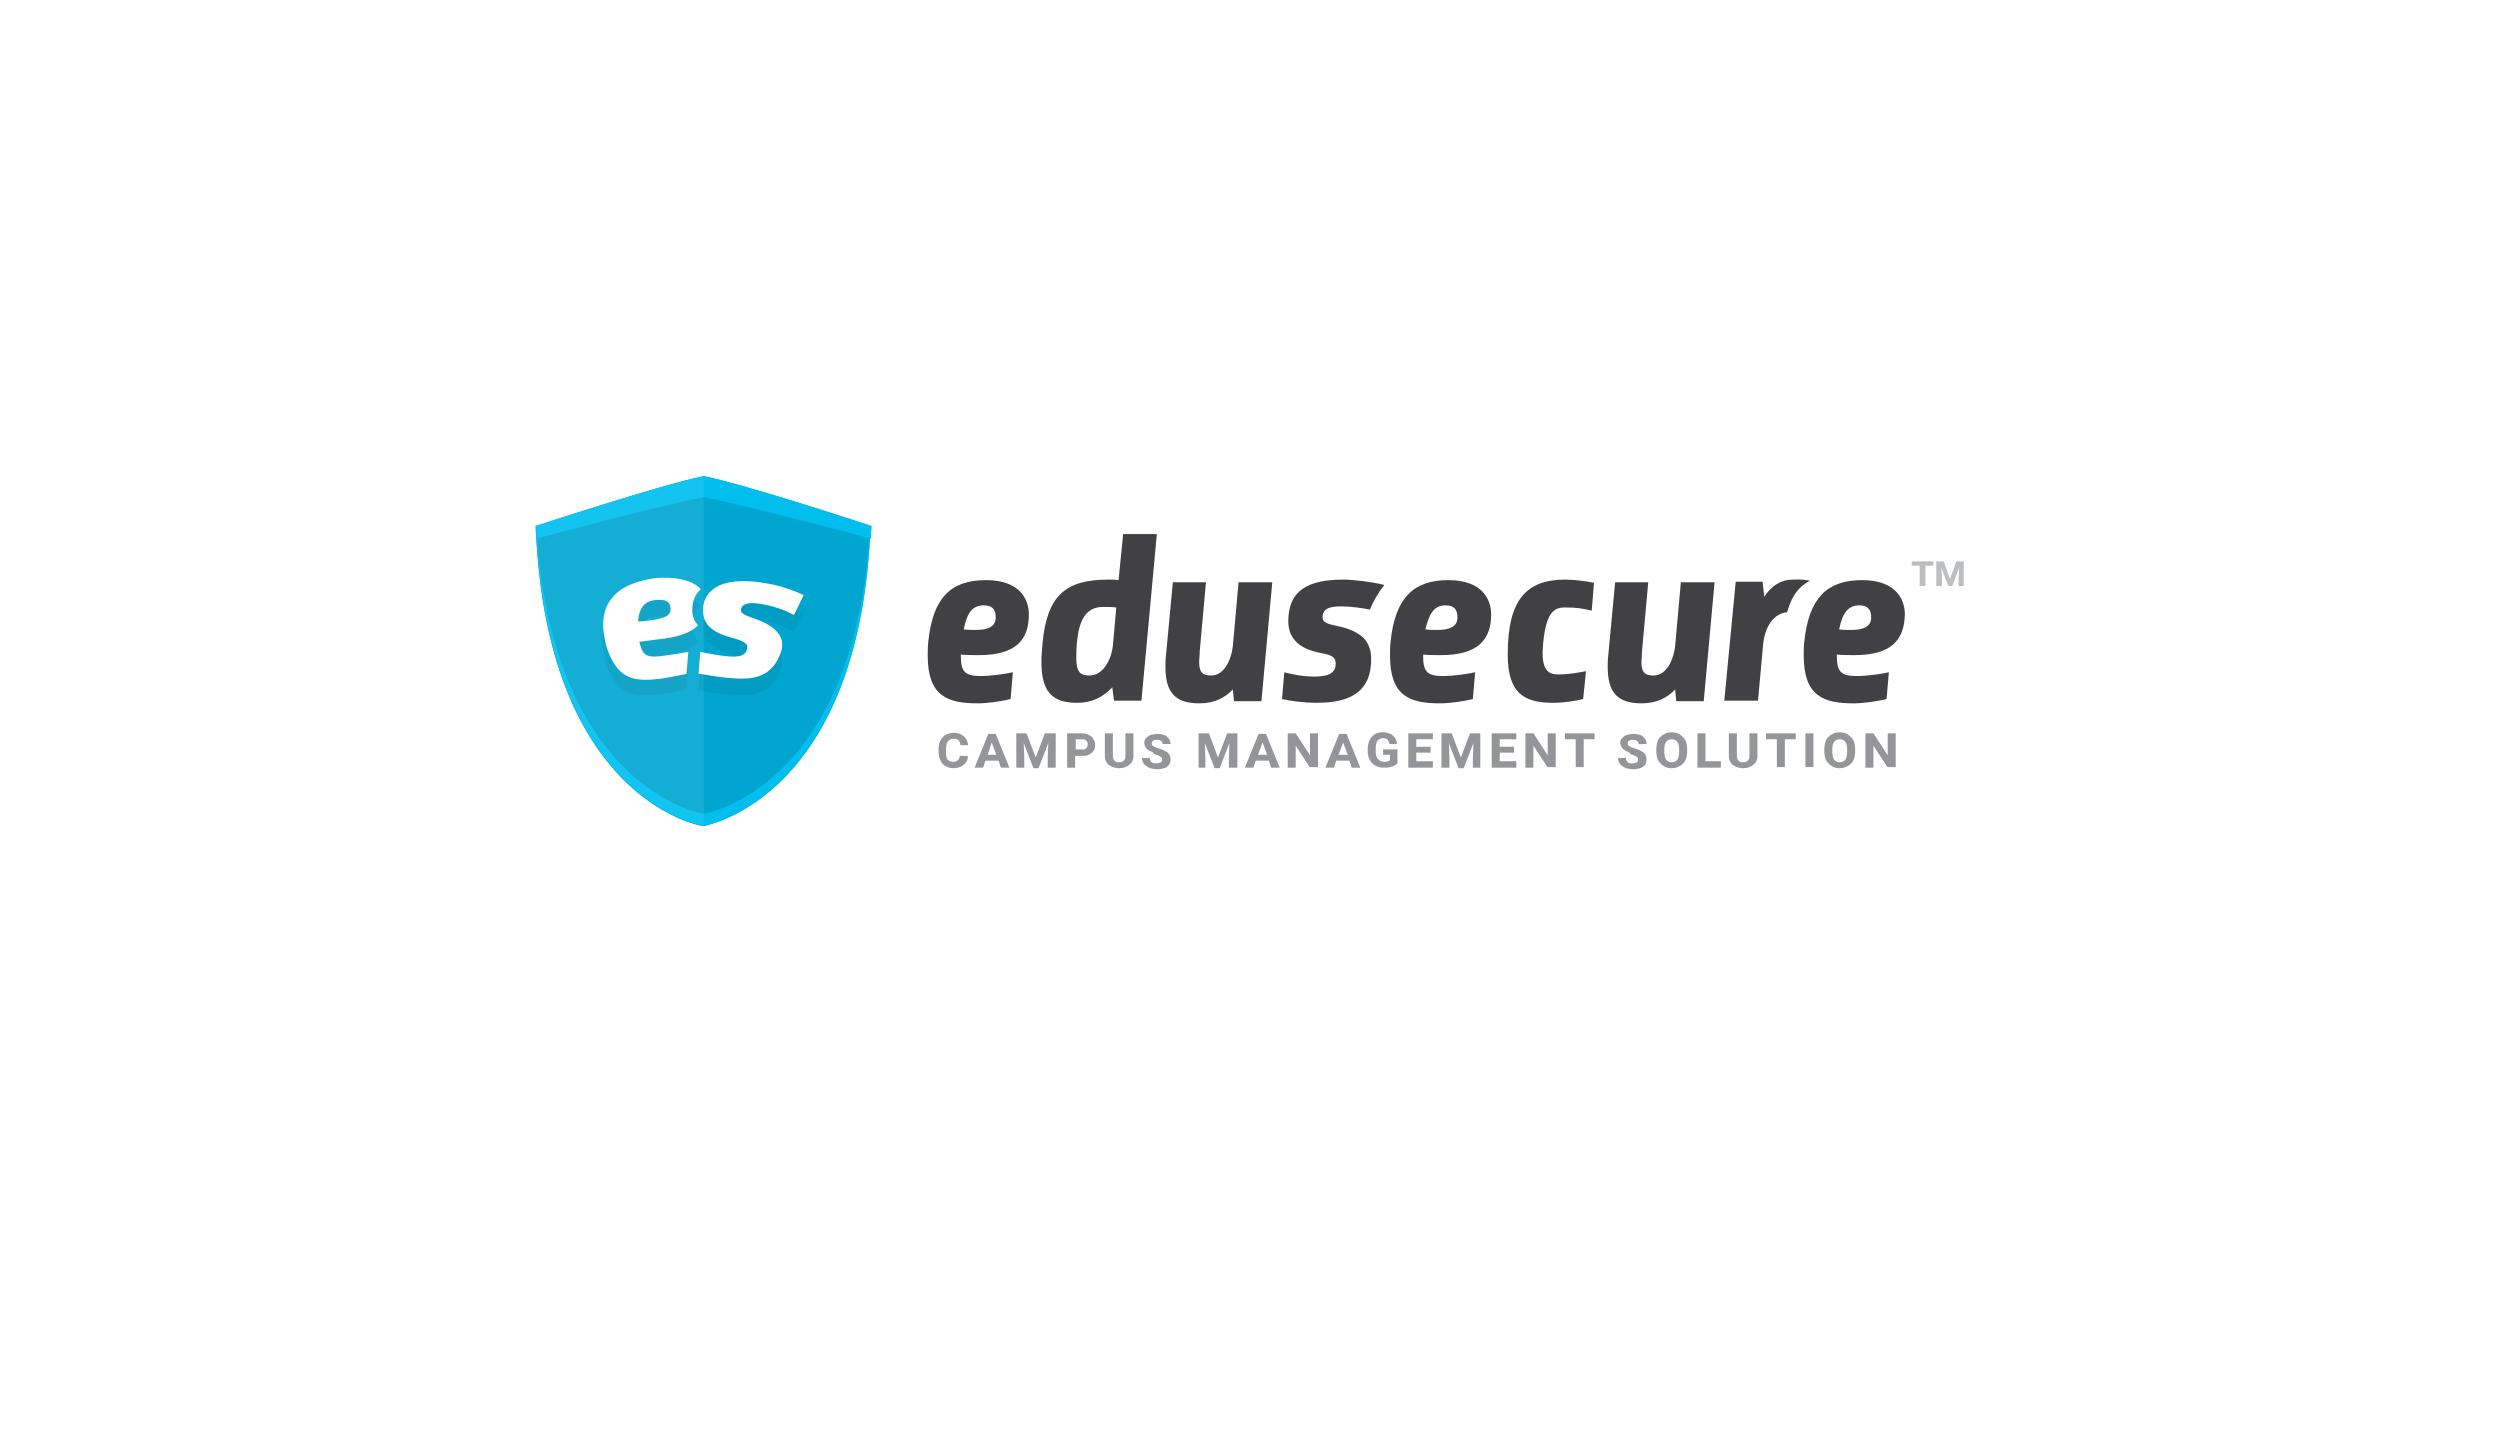 <svg width="210" height="120" viewBox="0 0 210 120" fill="none" xmlns="http://www.w3.org/2000/svg">
<g filter="url(#filter0_d_4740_3270)">
<rect x="20" y="15" width="170" height="80" rx="12" fill="white"/>
</g>
<g clip-path="url(#clip0_4740_3270)">
<path d="M59.112 40C55.656 40.675 45 44.185 45 44.185C45.816 65.427 56.952 68.938 58.824 69.343C58.92 69.343 58.968 69.388 59.064 69.388C59.16 69.388 59.256 69.388 59.304 69.343C61.176 68.893 72.312 65.382 73.128 44.185C73.224 44.185 62.568 40.675 59.112 40Z" fill="#00A6D0"/>
<path d="M73.224 44.185C73.224 44.185 62.568 40.675 59.112 40C55.656 40.675 45 44.185 45 44.185C45 44.77 45 44.725 45.048 45.266C46.056 44.95 55.848 42.385 59.112 41.755C62.376 42.385 72.168 44.95 73.176 45.266C73.176 44.68 73.176 44.725 73.224 44.185Z" fill="#00BFEF"/>
<path d="M59.352 68.308C59.256 68.308 59.16 68.353 59.064 68.353C58.968 68.353 58.872 68.353 58.824 68.308C57 67.858 46.2 64.482 45.048 44.14C45 44.14 45 44.185 45 44.185C45.816 65.427 56.952 68.938 58.824 69.343C58.92 69.343 58.968 69.388 59.064 69.388C59.16 69.388 59.256 69.388 59.304 69.343C61.176 68.893 72.312 65.382 73.128 44.185C73.128 44.185 73.128 44.185 73.08 44.185C72.024 64.482 61.224 67.858 59.352 68.308Z" fill="#00BFEF"/>
<g opacity="0.25">
<path opacity="0.25" d="M57.816 56.157C57.24 56.246 56.28 56.426 55.464 56.517C54.36 56.652 53.976 56.426 53.736 55.437C53.736 55.391 53.736 55.346 53.688 55.301C54.216 55.256 54.696 55.166 55.128 55.121C56.904 54.941 58.008 54.581 58.632 53.906C58.296 53.546 58.152 53.141 58.152 52.646C58.152 51.881 58.392 51.296 58.872 50.891C58.344 50.306 57.24 49.811 55.128 49.946C51.528 50.306 50.088 52.151 50.76 55.031C50.808 55.346 50.904 55.661 51 55.931C51.96 58.542 53.448 58.542 55.464 58.317C56.04 58.227 57 58.047 57.624 57.912C57.72 57.372 57.768 56.742 57.816 56.157ZM55.08 51.791C56.136 51.701 56.28 52.061 56.328 52.511C56.376 53.141 55.704 53.366 54.648 53.501C54.36 53.546 53.976 53.591 53.592 53.591C53.688 52.376 54.168 51.881 55.08 51.791Z" fill="black"/>
<path opacity="0.25" d="M64.056 52.151C65.304 52.376 66.072 52.736 66.696 53.051C66.984 52.511 67.224 51.926 67.512 51.386C67.08 51.161 65.736 50.621 64.632 50.441C62.28 49.991 60.648 50.216 59.784 50.981C59.304 51.386 59.016 52.016 59.064 52.736C59.064 53.231 59.208 53.636 59.544 53.996C59.976 54.446 60.648 54.761 61.704 55.031C62.616 55.301 62.856 55.526 62.76 55.886C62.616 56.562 61.944 56.606 60.984 56.517C60.168 56.426 59.352 56.246 58.824 56.157C58.776 56.742 58.728 57.327 58.68 57.957C58.632 57.957 58.632 57.957 58.584 57.957C59.064 58.047 60.072 58.227 60.936 58.317C63.096 58.542 64.776 58.452 65.592 56.202C65.928 55.211 65.592 54.176 63.528 53.411C62.664 53.096 62.184 52.961 62.232 52.601C62.328 52.106 62.856 51.926 64.056 52.151Z" fill="black"/>
</g>
<path d="M57.816 54.761C57.24 54.851 56.28 55.031 55.464 55.121C54.36 55.256 53.976 55.031 53.736 54.041C53.736 53.996 53.736 53.951 53.688 53.906C54.216 53.861 54.696 53.771 55.128 53.726C56.904 53.546 58.008 53.186 58.632 52.511C58.296 52.151 58.152 51.746 58.152 51.251C58.152 50.486 58.392 49.901 58.872 49.496C58.344 48.911 57.24 48.416 55.128 48.551C51.624 49.001 50.184 50.801 50.808 53.726C50.856 54.041 50.952 54.356 51.048 54.626C52.008 57.237 53.496 57.237 55.512 57.012C56.088 56.922 57.048 56.742 57.672 56.606C57.72 55.977 57.768 55.391 57.816 54.761ZM55.08 50.396C56.136 50.306 56.28 50.666 56.328 51.116C56.376 51.746 55.704 51.971 54.648 52.106C54.36 52.151 53.976 52.196 53.592 52.196C53.688 51.026 54.168 50.486 55.08 50.396Z" fill="white"/>
<path d="M64.056 50.756C65.304 50.981 66.072 51.341 66.696 51.656C66.984 51.116 67.224 50.531 67.512 49.991C67.08 49.766 65.736 49.226 64.632 49.046C62.28 48.596 60.648 48.821 59.784 49.586C59.304 49.991 59.016 50.621 59.064 51.341C59.064 51.836 59.208 52.241 59.544 52.601C59.976 53.051 60.648 53.366 61.704 53.636C62.616 53.906 62.856 54.131 62.76 54.491C62.616 55.166 61.944 55.211 60.984 55.121C60.168 55.031 59.352 54.851 58.824 54.761C58.776 55.346 58.728 55.931 58.68 56.562C58.632 56.562 58.632 56.562 58.584 56.562C59.064 56.652 60.072 56.832 60.936 56.922C63.096 57.147 64.776 57.057 65.592 54.806C65.928 53.816 65.592 52.781 63.528 52.016C62.664 51.701 62.184 51.566 62.232 51.206C62.328 50.711 62.856 50.531 64.056 50.756Z" fill="white"/>
<path opacity="0.08" d="M59.112 40.045C55.656 40.675 45.048 44.185 45.048 44.185C45.864 65.337 57 68.848 58.872 69.298C58.968 69.298 59.016 69.343 59.112 69.343V40.045Z" fill="white"/>
<path d="M82.2 55.031C81.768 55.031 81.24 55.031 80.712 54.986V55.166C80.712 56.427 81.096 56.787 82.344 56.787C83.304 56.787 84.456 56.607 85.08 56.472L84.888 58.722C84.168 58.902 82.92 59.082 82.152 59.082C79.608 59.082 77.928 58.497 77.928 55.076C77.928 54.716 77.928 54.356 77.976 53.906C78.36 50.216 79.848 48.731 82.824 48.731C85.848 48.731 86.424 50.531 86.424 51.611C86.424 53.771 85.32 55.031 82.2 55.031ZM80.952 52.871C81.336 52.916 81.672 52.916 81.96 52.916C82.968 52.916 83.64 52.646 83.64 51.881C83.64 51.341 83.496 50.846 82.584 50.846C81.72 50.891 81.24 51.386 80.952 52.871Z" fill="#414042"/>
<path d="M93.096 48.686C93.384 48.686 93.672 48.686 93.96 48.731L94.344 44.861H97.176L95.88 58.857H93.576L93.432 57.732C92.664 58.542 91.752 59.037 90.504 59.037C88.344 59.037 87.48 58.092 87.48 55.572C87.48 55.121 87.528 54.536 87.576 53.996C87.96 50.036 89.496 48.686 93.096 48.686ZM93.48 54.266L93.768 51.026C93.384 50.981 93 50.981 92.712 50.981C91.416 50.981 90.408 51.701 90.408 55.256C90.408 56.472 90.744 56.742 91.512 56.742C92.76 56.742 93.384 55.211 93.48 54.266Z" fill="#414042"/>
<path d="M101.304 48.866L100.776 54.716C100.776 55.076 100.728 55.437 100.728 55.617C100.728 56.517 101.064 56.742 101.736 56.742C102.936 56.742 103.464 55.211 103.56 54.266L104.04 48.911H106.872L105.96 58.902H103.656L103.56 57.912C102.888 58.632 101.976 59.082 100.728 59.082C98.616 59.082 97.896 58.047 97.896 56.022C97.896 55.706 97.896 55.392 97.944 55.031L98.52 48.911H101.304V48.866Z" fill="#414042"/>
<path d="M121.032 55.031C120.6 55.031 120.072 55.031 119.544 54.986V55.166C119.544 56.427 119.928 56.787 121.176 56.787C122.136 56.787 123.288 56.607 123.912 56.472L123.72 58.722C123 58.902 121.752 59.082 120.984 59.082C118.44 59.082 116.76 58.497 116.76 55.076C116.76 54.716 116.76 54.356 116.808 53.906C117.192 50.216 118.728 48.731 121.656 48.731C124.68 48.731 125.256 50.531 125.256 51.611C125.256 53.771 124.104 55.031 121.032 55.031ZM119.736 52.871C120.12 52.916 120.456 52.916 120.744 52.916C121.752 52.916 122.424 52.646 122.424 51.881C122.424 51.341 122.28 50.846 121.368 50.846C120.552 50.891 120.072 51.386 119.736 52.871Z" fill="#414042"/>
<path d="M132.984 58.722C132.264 58.902 131.256 59.037 130.536 59.037C128.184 59.037 126.648 58.407 126.648 54.986C126.648 50.396 128.184 48.686 131.496 48.686C132.216 48.686 133.272 48.821 133.896 48.956L133.704 51.296C132.936 51.116 132.504 51.026 131.448 51.026C130.488 51.026 129.864 51.521 129.624 54.041C129.624 54.311 129.576 54.581 129.576 54.806C129.576 56.202 130.008 56.652 130.872 56.652C131.976 56.652 132.6 56.472 133.224 56.382L132.984 58.722Z" fill="#414042"/>
<path d="M138.456 48.866L137.928 54.716C137.928 55.076 137.88 55.437 137.88 55.617C137.88 56.517 138.216 56.742 138.888 56.742C140.088 56.742 140.616 55.211 140.712 54.266L141.192 48.911H144.024L143.112 58.902H140.808L140.712 57.912C140.04 58.632 139.128 59.082 137.88 59.082C135.768 59.082 135.048 58.047 135.048 56.022C135.048 55.706 135.048 55.392 135.096 55.031L135.672 48.911H138.456V48.866Z" fill="#414042"/>
<path d="M155.784 55.031C155.352 55.031 154.824 55.031 154.296 54.986V55.166C154.296 56.427 154.68 56.787 155.928 56.787C156.888 56.787 158.04 56.607 158.664 56.472L158.472 58.722C157.752 58.902 156.504 59.082 155.736 59.082C153.192 59.082 151.512 58.497 151.512 55.076C151.512 54.716 151.512 54.356 151.56 53.906C151.944 50.216 153.48 48.731 156.408 48.731C159.432 48.731 160.008 50.531 160.008 51.611C159.96 53.771 158.856 55.031 155.784 55.031ZM154.488 52.871C154.872 52.916 155.208 52.916 155.496 52.916C156.504 52.916 157.176 52.646 157.176 51.881C157.176 51.341 157.032 50.846 156.12 50.846C155.304 50.891 154.776 51.386 154.488 52.871Z" fill="#414042"/>
<path d="M152.04 48.776C151.272 48.641 150.984 48.686 150.6 48.686C149.592 48.686 148.776 49.226 148.2 50.126L148.056 48.866H145.8L144.84 58.857H147.672L148.104 54.131C148.248 52.601 149.016 51.521 150.12 51.431C150.408 50.441 150.792 49.451 152.04 48.776Z" fill="#414042"/>
<path d="M112.392 52.601C111.528 52.421 111.096 52.286 111.096 51.881C111.096 51.206 111.528 50.936 112.632 50.936C113.496 50.936 114.408 51.071 115.08 51.206C115.368 50.441 115.8 49.766 116.28 49.136C115.224 48.866 113.592 48.686 112.872 48.686C109.8 48.686 108.216 49.631 108.216 52.196C108.216 53.456 108.936 54.491 110.952 54.851C111.912 55.031 112.2 55.212 112.2 55.752C112.2 56.607 111.48 56.832 110.376 56.832C109.368 56.832 108.408 56.607 107.88 56.472L107.688 58.722C108.264 58.857 109.512 59.037 110.568 59.037C112.488 59.037 114.024 58.632 114.744 57.327C115.032 56.832 115.176 56.157 115.176 55.346C115.176 54.626 114.984 54.041 114.504 53.546C114.024 53.141 113.352 52.781 112.392 52.601Z" fill="#414042"/>
<path d="M81.144 64.032C81.048 64.167 80.904 64.302 80.712 64.392C80.52 64.482 80.328 64.527 80.088 64.527C79.848 64.527 79.608 64.482 79.416 64.347C79.224 64.257 79.08 64.077 78.984 63.852C78.888 63.627 78.84 63.402 78.84 63.132V62.952C78.84 62.682 78.888 62.412 78.984 62.232C79.08 62.007 79.224 61.872 79.416 61.737C79.608 61.647 79.848 61.557 80.088 61.557C80.328 61.557 80.568 61.602 80.712 61.692C80.904 61.782 81.048 61.917 81.144 62.052C81.24 62.187 81.288 62.367 81.336 62.592H80.664C80.664 62.412 80.616 62.277 80.52 62.187C80.424 62.097 80.28 62.052 80.088 62.052C79.896 62.052 79.752 62.142 79.608 62.277C79.512 62.412 79.464 62.637 79.464 62.952V63.132C79.464 63.357 79.464 63.492 79.512 63.627C79.56 63.762 79.608 63.852 79.704 63.897C79.8 63.942 79.896 63.987 80.04 63.987C80.232 63.987 80.376 63.942 80.472 63.852C80.568 63.762 80.616 63.627 80.616 63.492H81.288C81.336 63.717 81.24 63.897 81.144 64.032Z" fill="#939598"/>
<path d="M83.88 63.897H82.776L82.584 64.482H81.864L83.016 61.647H83.64L84.792 64.482H84.072L83.88 63.897ZM83.688 63.402L83.304 62.367L82.968 63.402H83.688Z" fill="#939598"/>
<path d="M88.68 64.482H88.008V63.762L88.056 62.412L87.24 64.527H86.808L85.992 62.412L86.04 63.762V64.482H85.368V61.602H86.232L87 63.627L87.768 61.602H88.68V64.482Z" fill="#939598"/>
<path d="M91.464 61.737C91.656 61.827 91.752 61.917 91.848 62.097C91.944 62.232 91.992 62.412 91.992 62.592C91.992 62.772 91.944 62.952 91.848 63.087C91.752 63.222 91.608 63.312 91.464 63.402C91.272 63.492 91.08 63.492 90.84 63.492H90.312V64.482H89.64V61.602H90.84C91.08 61.602 91.272 61.647 91.464 61.737ZM91.224 62.862C91.32 62.772 91.368 62.682 91.368 62.547C91.368 62.457 91.368 62.367 91.32 62.322C91.272 62.232 91.224 62.187 91.176 62.142C91.08 62.097 91.032 62.097 90.888 62.097H90.36V62.952H90.888C91.032 62.997 91.128 62.952 91.224 62.862Z" fill="#939598"/>
<path d="M95.208 63.492C95.208 63.717 95.16 63.897 95.064 64.032C94.968 64.167 94.824 64.302 94.632 64.392C94.44 64.482 94.248 64.527 94.008 64.527C93.768 64.527 93.576 64.482 93.384 64.392C93.192 64.302 93.048 64.212 92.952 64.032C92.856 63.897 92.808 63.717 92.808 63.492V61.602H93.48V63.492C93.48 63.852 93.672 64.032 94.008 64.032C94.2 64.032 94.296 63.987 94.392 63.897C94.488 63.807 94.536 63.672 94.536 63.492V61.602H95.208V63.492Z" fill="#939598"/>
<path d="M96.6 63.087C96.456 62.997 96.312 62.907 96.264 62.817C96.168 62.682 96.12 62.547 96.12 62.412C96.12 62.232 96.168 62.097 96.264 62.007C96.36 61.917 96.504 61.782 96.648 61.737C96.84 61.692 97.032 61.647 97.224 61.647C97.464 61.647 97.656 61.692 97.8 61.737C97.992 61.827 98.088 61.917 98.184 62.052C98.28 62.187 98.328 62.322 98.328 62.502H97.656C97.656 62.367 97.608 62.277 97.512 62.232C97.416 62.142 97.32 62.142 97.176 62.142C97.08 62.142 96.984 62.142 96.936 62.187C96.888 62.232 96.792 62.232 96.792 62.277C96.744 62.322 96.744 62.367 96.744 62.457C96.744 62.547 96.792 62.637 96.888 62.682C96.984 62.727 97.128 62.817 97.32 62.862C97.656 62.952 97.896 63.087 98.088 63.222C98.232 63.357 98.328 63.537 98.328 63.807C98.328 63.987 98.28 64.122 98.184 64.257C98.088 64.392 97.944 64.482 97.8 64.527C97.656 64.572 97.416 64.617 97.224 64.617C97.032 64.617 96.792 64.572 96.6 64.527C96.408 64.437 96.264 64.347 96.12 64.212C96.024 64.077 95.928 63.897 95.928 63.672H96.6C96.6 63.852 96.648 63.942 96.744 64.032C96.84 64.122 96.984 64.122 97.176 64.122C97.32 64.122 97.416 64.077 97.512 64.032C97.608 63.987 97.608 63.897 97.608 63.807C97.608 63.717 97.608 63.672 97.56 63.627C97.512 63.582 97.464 63.537 97.368 63.492C97.272 63.447 97.176 63.402 96.984 63.357C96.888 63.222 96.744 63.132 96.6 63.087Z" fill="#939598"/>
<path d="M103.896 64.482H103.224V63.762L103.272 62.412L102.456 64.527H102.024L101.208 62.412L101.256 63.762V64.482H100.68V61.602H101.544L102.312 63.627L103.08 61.602H103.944V64.482H103.896Z" fill="#939598"/>
<path d="M106.584 63.897H105.48L105.288 64.482H104.568L105.72 61.647H106.344L107.496 64.482H106.776L106.584 63.897ZM106.44 63.402L106.056 62.367L105.672 63.402H106.44Z" fill="#939598"/>
<path d="M110.04 64.482L108.84 62.637V64.482H108.168V61.602H108.84L110.04 63.447V61.602H110.712V64.437H110.04V64.482Z" fill="#939598"/>
<path d="M113.352 63.897H112.248L112.056 64.482H111.336L112.488 61.647H113.112L114.264 64.482H113.544L113.352 63.897ZM113.208 63.402L112.824 62.367L112.44 63.402H113.208Z" fill="#939598"/>
<path d="M117.144 64.302C117.048 64.347 116.904 64.392 116.76 64.437C116.616 64.482 116.424 64.482 116.232 64.482C115.944 64.482 115.752 64.437 115.512 64.302C115.32 64.212 115.176 64.032 115.032 63.807C114.936 63.582 114.888 63.357 114.888 63.042V62.952C114.888 62.682 114.936 62.412 115.032 62.187C115.128 61.962 115.272 61.827 115.464 61.692C115.656 61.557 115.896 61.512 116.136 61.512C116.52 61.512 116.808 61.602 117 61.782C117.192 61.962 117.336 62.187 117.336 62.502H116.712C116.712 62.367 116.616 62.232 116.568 62.142C116.472 62.052 116.328 62.007 116.184 62.007C115.992 62.007 115.8 62.097 115.704 62.232C115.608 62.367 115.56 62.592 115.56 62.907V63.087C115.56 63.402 115.608 63.582 115.752 63.762C115.848 63.897 116.04 63.987 116.28 63.987C116.52 63.987 116.664 63.942 116.76 63.852V63.402H116.184V62.952H117.384V64.122C117.336 64.167 117.24 64.257 117.144 64.302Z" fill="#939598"/>
<path d="M120.36 63.987V64.482H118.296V61.602H120.36V62.097H118.968V62.727H120.168V63.222H118.968V63.942H120.36V63.987Z" fill="#939598"/>
<path d="M124.392 64.482H123.72V63.762L123.768 62.412L122.952 64.527H122.52L121.704 62.412L121.752 63.762V64.482H121.08V61.602H121.944L122.712 63.627L123.48 61.602H124.344V64.482H124.392Z" fill="#939598"/>
<path d="M127.368 63.987V64.482H125.304V61.602H127.368V62.097H125.976V62.727H127.176V63.222H125.976V63.942H127.368V63.987Z" fill="#939598"/>
<path d="M130.008 64.482L128.808 62.637V64.482H128.136V61.602H128.808L130.008 63.447V61.602H130.68V64.437H130.008V64.482Z" fill="#939598"/>
<path d="M133.944 62.097H133.032V64.437H132.36V62.097H131.448V61.602H133.944V62.097Z" fill="#939598"/>
<path d="M136.584 63.087C136.44 62.997 136.296 62.907 136.248 62.817C136.152 62.682 136.104 62.547 136.104 62.412C136.104 62.232 136.152 62.097 136.248 62.007C136.344 61.917 136.488 61.782 136.632 61.737C136.824 61.692 137.016 61.647 137.208 61.647C137.448 61.647 137.64 61.692 137.784 61.737C137.976 61.827 138.072 61.917 138.168 62.052C138.264 62.187 138.312 62.322 138.312 62.502H137.64C137.64 62.367 137.592 62.277 137.496 62.232C137.4 62.142 137.304 62.142 137.16 62.142C137.064 62.142 136.968 62.142 136.92 62.187C136.872 62.232 136.776 62.232 136.776 62.277C136.728 62.322 136.728 62.367 136.728 62.457C136.728 62.547 136.776 62.637 136.872 62.682C136.968 62.727 137.112 62.817 137.304 62.862C137.64 62.952 137.88 63.087 138.072 63.222C138.216 63.357 138.312 63.537 138.312 63.807C138.312 63.987 138.264 64.122 138.168 64.257C138.072 64.392 137.928 64.482 137.784 64.527C137.64 64.572 137.4 64.617 137.208 64.617C137.016 64.617 136.776 64.572 136.584 64.527C136.392 64.437 136.248 64.347 136.104 64.212C136.008 64.077 135.912 63.897 135.912 63.672H136.584C136.584 63.852 136.632 63.942 136.728 64.032C136.824 64.122 136.968 64.122 137.16 64.122C137.304 64.122 137.4 64.077 137.496 64.032C137.592 63.987 137.592 63.897 137.592 63.807C137.592 63.717 137.592 63.672 137.544 63.627C137.496 63.582 137.448 63.537 137.352 63.492C137.256 63.447 137.16 63.402 136.968 63.357C136.92 63.222 136.728 63.132 136.584 63.087Z" fill="#939598"/>
<path d="M141.576 63.852C141.48 64.077 141.336 64.212 141.096 64.347C140.904 64.482 140.664 64.527 140.424 64.527C140.184 64.527 139.944 64.482 139.752 64.347C139.56 64.212 139.416 64.077 139.272 63.852C139.176 63.627 139.128 63.402 139.128 63.087V62.952C139.128 62.682 139.176 62.412 139.272 62.187C139.368 61.962 139.512 61.827 139.752 61.692C139.944 61.557 140.184 61.512 140.424 61.512C140.664 61.512 140.904 61.557 141.096 61.692C141.288 61.827 141.432 61.962 141.576 62.187C141.672 62.412 141.72 62.637 141.72 62.952V63.087C141.72 63.402 141.672 63.627 141.576 63.852ZM140.904 62.322C140.808 62.187 140.616 62.097 140.424 62.097C140.232 62.097 140.04 62.187 139.944 62.322C139.848 62.457 139.8 62.682 139.8 62.997V63.132C139.8 63.402 139.848 63.627 139.944 63.807C140.04 63.942 140.232 64.032 140.424 64.032C140.616 64.032 140.808 63.942 140.904 63.807C141 63.672 141.048 63.447 141.048 63.132V62.997C141.048 62.682 141 62.457 140.904 62.322Z" fill="#939598"/>
<path d="M144.552 63.987V64.482H142.584V61.602H143.256V63.942H144.552V63.987Z" fill="#939598"/>
<path d="M147.624 63.492C147.624 63.717 147.576 63.897 147.48 64.032C147.384 64.167 147.24 64.302 147.048 64.392C146.856 64.482 146.664 64.527 146.424 64.527C146.184 64.527 145.992 64.482 145.8 64.392C145.608 64.302 145.464 64.212 145.368 64.032C145.272 63.897 145.224 63.717 145.224 63.492V61.602H145.896V63.492C145.896 63.852 146.088 64.032 146.424 64.032C146.616 64.032 146.712 63.987 146.808 63.897C146.904 63.807 146.952 63.672 146.952 63.492V61.602H147.624V63.492Z" fill="#939598"/>
<path d="M150.84 62.097H149.928V64.437H149.256V62.097H148.344V61.602H150.84V62.097Z" fill="#939598"/>
<path d="M151.656 64.482V61.602H152.328V64.437H151.656V64.482Z" fill="#939598"/>
<path d="M155.688 63.852C155.592 64.077 155.448 64.212 155.208 64.347C154.968 64.482 154.776 64.527 154.536 64.527C154.296 64.527 154.056 64.482 153.864 64.347C153.672 64.212 153.528 64.077 153.384 63.852C153.288 63.627 153.24 63.402 153.24 63.087V62.952C153.24 62.682 153.288 62.412 153.384 62.187C153.48 61.962 153.624 61.827 153.864 61.692C154.056 61.557 154.296 61.512 154.536 61.512C154.776 61.512 155.016 61.557 155.208 61.692C155.4 61.827 155.544 61.962 155.688 62.187C155.784 62.412 155.832 62.637 155.832 62.952V63.087C155.832 63.402 155.784 63.627 155.688 63.852ZM155.016 62.322C154.92 62.187 154.728 62.097 154.536 62.097C154.344 62.097 154.152 62.187 154.056 62.322C153.96 62.457 153.912 62.682 153.912 62.997V63.132C153.912 63.402 153.96 63.627 154.056 63.807C154.152 63.942 154.344 64.032 154.536 64.032C154.728 64.032 154.92 63.942 155.016 63.807C155.112 63.672 155.16 63.447 155.16 63.132V62.997C155.16 62.682 155.112 62.457 155.016 62.322Z" fill="#939598"/>
<path d="M158.568 64.482L157.368 62.637V64.482H156.696V61.602H157.368L158.568 63.447V61.602H159.24V64.437H158.568V64.482Z" fill="#939598"/>
<path d="M162.408 47.516H161.736V49.226H161.256V47.516H160.584V47.156H162.408V47.516Z" fill="#BCBEC0"/>
<path d="M165 49.226H164.52V48.686L164.568 47.696L163.992 49.226H163.656L163.08 47.696L163.128 48.686V49.226H162.648V47.156H163.272L163.8 48.641L164.328 47.156H164.952V49.226H165Z" fill="#BCBEC0"/>
</g>
<defs>
<filter id="filter0_d_4740_3270" x="0" y="0" width="210" height="120" filterUnits="userSpaceOnUse" color-interpolation-filters="sRGB">
<feFlood flood-opacity="0" result="BackgroundImageFix"/>
<feColorMatrix in="SourceAlpha" type="matrix" values="0 0 0 0 0 0 0 0 0 0 0 0 0 0 0 0 0 0 127 0" result="hardAlpha"/>
<feOffset dy="5"/>
<feGaussianBlur stdDeviation="10"/>
<feColorMatrix type="matrix" values="0 0 0 0 0 0 0 0 0 0.161 0 0 0 0 0.439 0 0 0 0.1 0"/>
<feBlend mode="normal" in2="BackgroundImageFix" result="effect1_dropShadow_4740_3270"/>
<feBlend mode="normal" in="SourceGraphic" in2="effect1_dropShadow_4740_3270" result="shape"/>
</filter>
<clipPath id="clip0_4740_3270">
<rect width="120" height="29.388" fill="white" transform="translate(45 40)"/>
</clipPath>
</defs>
</svg>

